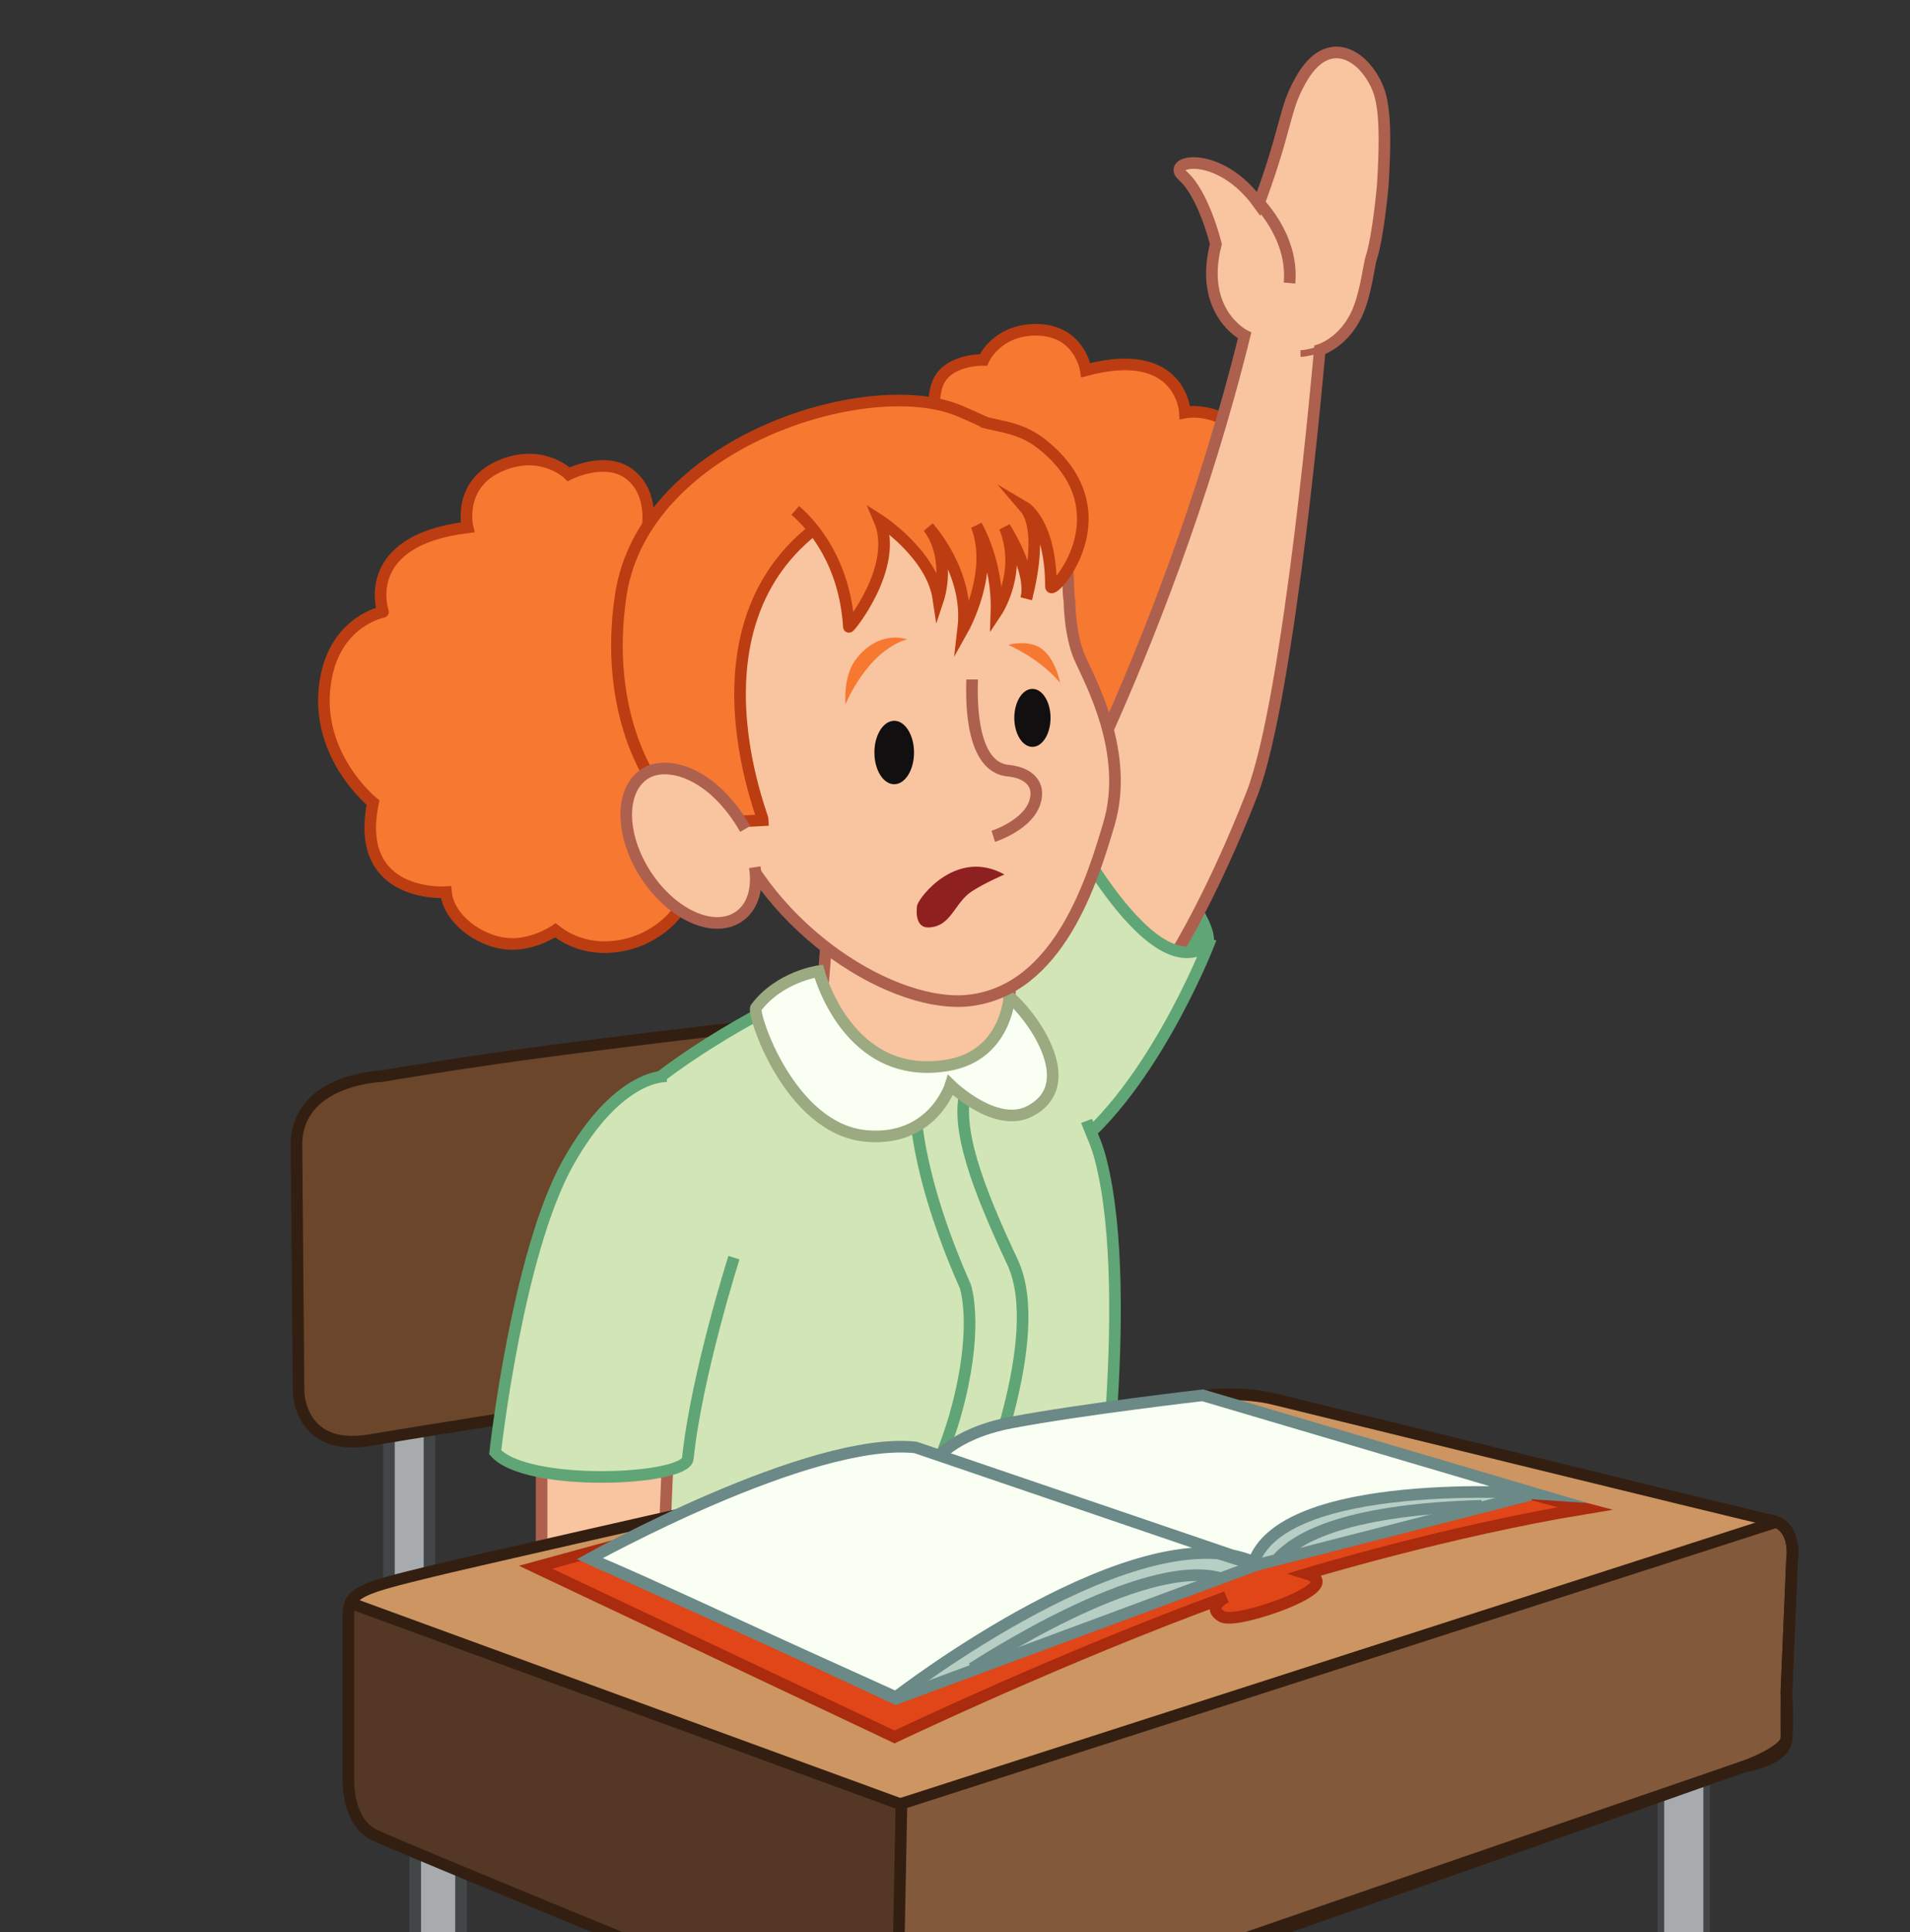 <?xml version="1.0" encoding="utf-8"?>
<!-- Generator: Adobe Illustrator 16.0.0, SVG Export Plug-In . SVG Version: 6.00 Build 0)  -->
<!DOCTYPE svg PUBLIC "-//W3C//DTD SVG 1.1//EN" "http://www.w3.org/Graphics/SVG/1.1/DTD/svg11.dtd">
<svg version="1.1" xmlns="http://www.w3.org/2000/svg" xmlns:xlink="http://www.w3.org/1999/xlink" x="0px" y="0px" width="288px"
	 height="291.24px" viewBox="0 0 288 291.24" enable-background="new 0 0 288 291.24" xml:space="preserve">
<rect x="0" y="0" width="288" height="291.24" fill="#333333" stroke="none"/>
<g id="chair">
	<rect x="58.648" y="203.687" fill="#A8ABAD" width="6.111" height="68.865"/>
	<rect x="114.688" y="200.753" fill="#A8ABAD" width="6.111" height="76.865"/>
	
		<rect x="58.648" y="203.687" fill="none" stroke="#424647" stroke-width="1.75" stroke-miterlimit="10" width="6.111" height="68.865"/>
	<rect x="114.688" y="200.753" fill="none" stroke="#424647" stroke-miterlimit="10" width="6.111" height="76.865"/>
	<path fill="#6B462B" d="M44.699,172.678l0.319,37.123c0,0,0.077,9.123,10.843,7.269c10.765-1.854,70.3-11.128,70.3-11.128
		s6.661,0.261,6.282-6.957c-0.378-7.22-0.64-37.736-0.64-37.736s-2.287-7.742-7.359-7.461c-2.744,0.151-22.741,2.191-39.916,4.411
		c-14.565,1.882-26.919,4.008-26.919,4.008S44.613,162.611,44.699,172.678z"/>
	<path fill="none" stroke="#331F11" stroke-width="1.75" stroke-miterlimit="10" d="M44.699,172.678l0.319,37.123
		c0,0,0.077,9.123,10.843,7.269c10.765-1.854,70.3-11.128,70.3-11.128s6.661,0.261,6.282-6.957c-0.378-7.22-0.64-37.736-0.64-37.736
		s-0.06-7.043-7.359-7.461c-2.729-0.157-22.741,2.191-39.916,4.411c-14.565,1.882-26.919,4.008-26.919,4.008
		S44.613,162.611,44.699,172.678z"/>
</g>
<g id="girl">
	<path fill="#F77831" d="M142.157,64.972c0,0-5.69-2.5-7.529,1.814c-2.499,5.863,1.858,8.24,1.858,8.24s-4.882,6.58,5.088,12.041
		c0,0-6.349,5.955,2.618,11.335c0,0-1.942,12.683,9.313,12.284c0,0,0.903,4.855,7.921,5.8c3.617,0.487,8.917-0.671,11.664-5.421
		c0,0,3.721,0.871,6.944-0.851c3.224-1.723,5.95-6.038,4.918-9.509c0,0,12.043-3.874,4.656-14.99c0,0,5.368-9.534-0.623-18.452
		c-4.239-6.31-10.304-5.084-10.304-5.084s-0.481-10.25-14.951-6.372c0,0-0.903-6.258-7.796-6.094
		c-5.774,0.137-7.648,4.535-7.648,4.535s-5.649-0.156-6.98,3.78S142.157,64.972,142.157,64.972z"/>
	<path fill="none" stroke="#BC3D11" stroke-width="1.75" stroke-miterlimit="10" d="M142.157,64.972c0,0-5.69-2.5-7.529,1.814
		c-2.499,5.863,1.858,8.24,1.858,8.24s-4.882,6.58,5.088,12.041c0,0-6.349,5.955,2.618,11.335c0,0-1.942,12.683,9.313,12.284
		c0,0,0.903,4.855,7.921,5.8c3.617,0.487,8.917-0.671,11.664-5.421c0,0,3.721,0.871,6.944-0.851c3.224-1.723,5.95-6.038,4.918-9.509
		c0,0,12.043-3.874,4.656-14.99c0,0,5.368-9.534-0.623-18.452c-4.239-6.31-10.304-5.084-10.304-5.084s-0.481-10.25-14.951-6.372
		c0,0-0.903-6.258-7.796-6.094c-5.774,0.137-7.648,4.535-7.648,4.535s-5.649-0.156-6.98,3.78S142.157,64.972,142.157,64.972z"/>
	<path fill="#D1E5B7" d="M137.667,150.24c1-0.333,21.253-23.92,21.253-29.587c0,0,7.088,16.877,23.628,21.941
		c0,0-8.27,22.05-21.603,30.717S137.667,150.24,137.667,150.24z"/>
	<path fill="none" stroke="#60A575" stroke-width="1.75" stroke-miterlimit="10" d="M137.667,150.24
		c1-0.333,21.253-23.92,21.253-29.587c0,0,6.793,16.611,23.333,21.674c0,0-9.17,23.501-22.503,32.168S137.667,150.24,137.667,150.24
		z"/>
	<path fill="#60A575" d="M159.02,120.706c0,0,5.435-1.484,13.273,5.571s12.15,14.894,10.354,16.37
		C173.556,150.117,159.02,120.706,159.02,120.706z"/>
	<path fill="#F77831" d="M97.834,79.422c0,0,3.487-4.361,7.166-0.682c5,5,1.5,9.25,1.5,9.25s7.75,4.75-0.25,14.5c0,0,9,3.5,2,12.75
		c0,0,7.25,12.25-4.5,16.5c0,0,1.081,5.372-5.75,9.25c-3.521,1.999-9.456,3.001-14.25-0.75c0,0-3.469,2.438-7.5,2
		s-8.625-3.75-9-7.75c0,0-14,1-11-13.5c0,0-9.473-7.59-7-19.25c1.75-8.25,8.5-9.5,8.5-9.5S54,81.49,70.5,79.49
		c0,0-1.662-6.814,5.5-9.5c6-2.25,9.75,1.5,9.75,1.5s6.966-2.981,9.966,0.519S97.834,79.422,97.834,79.422z"/>
	<path fill="#F9C4A0" d="M161.442,122.333c0,0,13.891-21.759,26.225-71.759c0,0-6.985-3.475-4.331-13.778
		c0,0-1.836-7.555-4.996-10.304c-2.654-2.309,5.479-4.073,11.453,4.225c0,0,1.66-4.315,2.987-8.962
		c1.573-5.509,1.66-6.639,3.319-9.626c3.675-6.617,8.352-4.352,10.675-0.7c1.53,2.405,2.435,4.87,1.739,16.35
		c0,0-0.66,7.841-1.792,11.237c-0.25,0.75-0.757,5.087-1.991,7.966c-1.992,4.647-5.73,5.759-5.73,5.759s-4.5,52.25-10.25,67
		s-11.394,23.54-11.394,23.54s-5.849-2.312-11.153-10.609C161.278,124.968,161.442,122.333,161.442,122.333z"/>
	<path fill="none" stroke="#AD604E" stroke-width="1.75" stroke-miterlimit="10" d="M166.483,111.243
		c6.208-13.75,15.017-35.669,21.184-60.669c0,0-6.985-3.475-4.331-13.778c0,0-1.836-7.555-4.996-10.304
		c-2.654-2.309,5.479-4.073,11.453,4.225c0,0,1.66-4.315,2.987-8.962c1.573-5.509,1.66-6.639,3.319-9.626
		c3.675-6.617,8.352-4.352,10.675-0.7c1.53,2.405,2.435,4.87,1.739,16.35c0,0-0.66,7.841-1.792,11.237
		c-0.25,0.75-0.757,5.087-1.991,7.966c-1.992,4.647-5.73,5.759-5.73,5.759s-4.5,52.25-10.25,67s-11.258,23.675-11.258,23.675"/>
	<path fill="none" stroke="#BC3D11" stroke-width="1.75" stroke-miterlimit="10" d="M97.569,79.952c0,0,3.752-4.891,7.431-1.212
		c5,5,1.5,9.25,1.5,9.25s7.75,4.75-0.25,14.5c0,0,9,3.5,2,12.75c0,0,7.25,12.25-4.5,16.5c0,0,1.081,5.372-5.75,9.25
		c-3.521,1.999-9.456,3.001-14.25-0.75c0,0-3.469,2.438-7.5,2s-8.625-3.75-9-7.75c0,0-14,1-11-13.5c0,0-9.473-7.59-7-19.25
		c1.75-8.25,8.5-9.5,8.5-9.5S54,81.49,70.5,79.49c0,0-1.662-6.814,5.5-9.5c6-2.25,9.75,1.5,9.75,1.5s5.513-2.815,9.172-0.011
		C98.786,74.44,97.569,79.952,97.569,79.952z"/>
	<path fill="#D1E5B7" d="M89,246.574c0.667-1-3.333-73.667,10.667-84.334c8.909-6.788,22.739-14.168,29-15.333
		c14.333-2.667,30.679,1.799,37.333,28c5.333,21-0.999,63-1.333,64.667S89,246.574,89,246.574z"/>
	<path fill="none" stroke="#60A575" stroke-width="1.75" stroke-miterlimit="10" d="M138,166.24c0,0-0.33,9.861,7.537,27.611
		c0,0,1.961,5.392-0.87,17.056c-2.787,11.483-8,18.333-8,18.333l11-3.333c0,0,10.334-24.334,5-35.667s-8.666-20.334-7-26
		S138,166.24,138,166.24z"/>
	<path fill="none" stroke="#60A575" stroke-width="1.75" stroke-miterlimit="10" d="M163.838,168.964
		c0.804,2.122,1.525,3.436,2.162,5.943c5.333,21-0.999,63-1.333,64.667s-75.667,7-75.667,7c0.667-1-3.333-73.667,10.667-84.334
		c8.909-6.788,22.739-14.168,29-15.333c0.235-0.044,0.471-0.086,0.707-0.126"/>
	<path fill="none" stroke="#60A575" stroke-width="1.75" stroke-miterlimit="10" d="M182.253,142.328
		c-9.092,7.471-23.233-21.622-23.233-21.622"/>
	<path fill="#F9C4A0" d="M123.653,153.034c0.17-0.512,1.195-14.338,1.195-14.338l28.166-0.17l-1.195,17.753
		c0,0-3.756,6.315-12.461,6.315C131.077,162.594,123.653,153.034,123.653,153.034z"/>
	<path fill="none" stroke="#AD604E" stroke-width="1.75" stroke-miterlimit="10" d="M123.653,153.034
		c0.17-0.512,1.195-14.338,1.195-14.338l28.166-0.17l-1.195,17.753c0,0-3.756,6.315-12.461,6.315
		C131.077,162.594,123.653,153.034,123.653,153.034z"/>
	<path fill="#FAFFF3" d="M152.333,150.907c2.667,2,10.279,11.907,3.9,15.761c-5.701,3.444-12.9-3.094-12.9-3.094
		s-2.682,8.521-12.667,7.666c-11.667-1-17.333-18.666-16.667-19.333c2.667-5.667,8.667-5.667,8.667-5.667
		s6.207,17.762,21.333,14.334C150.891,159.013,152.333,150.907,152.333,150.907z"/>
	<path fill="none" stroke="#9BAA80" stroke-width="1.75" stroke-miterlimit="10" d="M152.195,150.278
		c2.667,2,11.283,12.945,3.088,17.222c-5.17,2.697-11.95-3.926-11.95-3.926s-2.682,8.521-12.667,7.666
		c-11.667-1-17.333-18.666-16.667-19.333c3.583-4.739,9.454-5.512,9.454-5.512s4.323,16.869,19.595,14.158
		C151.73,159.013,152.195,150.278,152.195,150.278z"/>
	<path fill="#F9C4A0" d="M106.127,84.966c0,0,7.536-20.228,32.919-20.228c24.907,0,21.417,22.607,22.21,25.78
		c0,0,0,5.156,1.587,8.726s7.535,14.279,4.362,24.987c-2.494,8.418-7.535,24.987-21.021,26.574
		c-11.058,1.301-30.166-10.15-36.886-28.16C99.384,96.072,106.127,84.966,106.127,84.966z"/>
	<path fill="none" stroke="#AD604E" stroke-width="1.75" stroke-miterlimit="10" d="M146.582,102.417
		c0,1.19-0.721,13.148,5.407,13.747c2.822,0.275,4.268,1.673,4.268,3.414c0,4.438-6.487,6.487-6.487,6.487"/>
	<ellipse fill="#110F0F" cx="134.834" cy="113.433" rx="2.987" ry="4.78"/>
	<ellipse fill="#110F0F" cx="155.674" cy="108.211" rx="2.731" ry="4.371"/>
	<path fill="#F77831" d="M136.755,96.368c-6.089,1.854-9.267,9.796-9.267,9.796s-0.402-4.152,1.51-6.698
		C132.519,94.779,136.755,96.368,136.755,96.368z"/>
	<path fill="#F77831" d="M159.841,102.913c-3.166-3.765-7.797-5.688-7.797-5.688s2.065-0.674,4.108,0.081
		C159.021,98.366,159.841,102.913,159.841,102.913z"/>
	<path fill="#8E2020" d="M151.452,131.823c-7.216-4.023-12.884,3.443-13.168,4.676c0,0-0.594,3.405,1.785,3.302
		c3.394-0.147,3.85-3.76,6.493-5.459C148.627,133.014,151.452,131.823,151.452,131.823z"/>
	<path fill="none" stroke="#AD604E" stroke-miterlimit="10" d="M196.1,53.288c0.75,0,2.577-0.391,4.255-1.137"/>
	<path fill="none" stroke="#AD604E" stroke-width="1.75" stroke-miterlimit="10" d="M189.25,29.99c0,0,5.854,5.373,5.19,12.676"/>
	<path fill="none" stroke="#AD604E" stroke-width="1.75" stroke-miterlimit="10" d="M106.127,84.966c0,0,7.536-20.228,32.919-20.228
		c24.907,0,21.417,22.607,22.21,25.78c0,0,0,5.156,1.587,8.726s7.535,14.279,4.362,24.987c-2.494,8.418-7.535,24.987-21.021,26.574
		c-11.058,1.301-30.166-10.15-36.886-28.16C99.384,96.072,106.127,84.966,106.127,84.966z"/>
	<path fill="#F77831" d="M115.044,123.374c0-0.75-14.966-37.247,18.534-49.247c0,0,17.172-8.887,25.422-3.387
		c0,0-7.308-7.168-17.744-9.852c-9.267-2.383-39.186,3.177-46.599,24.094c-6.117,17.26,6.089,39.451,6.089,39.451L115.044,123.374z"
		/>
	<path fill="none" stroke="#BC3D11" stroke-width="1.75" stroke-miterlimit="10" d="M115.044,123.639
		c0-0.75-15.231-37.512,18.269-49.512c0,0,17.437-8.887,25.687-3.387c0,0-1.573-3.407-14.302-8.792
		c-13.768-5.825-47.658,4.766-51.1,27.801c-2.706,18.11,5.03,28.33,5.03,28.33l11.385,5.825L115.044,123.639z"/>
	<path fill="#F9C4A0" d="M81.667,211.24c0,0,0,25.001,0,34.334s18,3,18,3s0.667-23.668,1.333-34.334S81.667,211.24,81.667,211.24z"
		/>
	<path fill="none" stroke="#AD604E" stroke-width="1.75" stroke-miterlimit="10" d="M81.667,211.24c0,0,0,25.001,0,34.334s18,3,18,3
		s0.667-23.668,1.333-34.334S81.667,211.24,81.667,211.24z"/>
	<path fill="#D1E5B7" d="M99.667,162.24c0,0,12,6.334,11,27.334c0,0-5.625,17.631-6.959,30.298
		c-0.349,3.314-24.375,4.368-29.041-0.965c0,0,3.333-30,11-43.667S99.667,162.24,99.667,162.24z"/>
	<path fill="none" stroke="#60A575" stroke-width="1.75" stroke-miterlimit="10" d="M110.667,189.574c0,0-5.625,17.631-6.959,30.298
		c-0.349,3.314-24.375,4.368-29.041-0.965c0,0,3.333-30,11-43.667s14.948-13.006,14.948-13.006"/>
	<path fill="#F9C4A0" d="M111.102,122.964c5.116,5.836,3.997,12.787,0.218,15.261c-3.779,2.476-10.004-0.344-13.904-6.298
		c-3.899-5.954-3.997-12.787-0.217-15.262C100.978,114.19,106.41,117.612,111.102,122.964z"/>
	<path fill="none" stroke="#AD604E" stroke-width="1.75" stroke-miterlimit="10" d="M113.813,130.724
		c0.56,3.641-0.534,6.218-2.493,7.501c-3.779,2.476-10.004-0.344-13.904-6.298c-3.899-5.954-3.997-12.787-0.217-15.262
		c3.251-2.13,10.183-0.383,15.171,8.287"/>
	<path fill="#F77831" d="M118,75.49c0,0,9.12,5.27,10,19c0.016,0.25,7.607-9.083,4.607-16.083c0,0,7.893,5.083,8.893,11.833
		c0,0,2-6-1.5-10.75c0,0,6.25,6.75,5.25,15.25c0,0,4.75-8.5,2-15.5c0,0,3.25,5.5,3,13c0,0,4-6,1.25-12.75c0,0,4.25,6.5,3.25,10.75
		c0,0,4-6,0.5-11.5c0,0,2.687-0.112,3.216,8.36c0.337,5.386,11.556-10.697,0.795-18.269c-7.149-5.031-18.321-6.712-29.571-3.212
		c-9.289,2.89-12.778,9.843-12.778,9.843L118,75.49z"/>
	<path fill="none" stroke="#BC3D11" stroke-width="1.75" stroke-miterlimit="10" d="M154.75,90.24c0,0,2.886-10.153-0.266-13.809
		c0,0,3.981,2.33,3.981,11.993c0,1.588,11.65-11.121-1.323-21.446c-3.195-2.543-6.241-2.632-9.084-3.408"/>
	<path fill="none" stroke="#BC3D11" stroke-width="1.75" stroke-miterlimit="10" d="M119.917,76.933
		c2.726,2.379,7.461,7.856,8.083,17.558c0.016,0.25,7.607-9.083,4.607-16.083c0,0,7.893,5.083,8.893,11.833c0,0,2-6-1.5-10.75
		c0,0,6.25,6.75,5.25,15.25c0,0,4.75-8.5,2-15.5c0,0,3.25,5.5,3,13c0,0,4-6,1.25-12.75c0,0,4.25,6.5,3.25,10.75"/>
</g>
<g id="desk">
	<rect x="250.437" y="259.004" fill="#A8ABAD" width="6.902" height="58.675"/>
	<rect x="145.633" y="279.781" fill="#A8ABAD" width="6.902" height="58.675"/>
	<rect x="62.611" y="267.332" fill="#A8ABAD" width="6.902" height="58.675"/>
	<rect x="250.437" y="259.004" fill="none" stroke="#424647" stroke-miterlimit="10" width="6.902" height="58.675"/>
	<rect x="145.633" y="279.781" fill="none" stroke="#424647" stroke-miterlimit="10" width="6.902" height="58.675"/>
	
		<rect x="62.611" y="267.332" fill="none" stroke="#424647" stroke-width="1.75" stroke-miterlimit="10" width="6.902" height="58.675"/>
	<path fill="#CC9562" d="M52.529,243.331v24.793c0,0-0.281,6.502,3.927,8.481c5.808,2.732,73.519,30.358,73.519,30.358
		s5.386,3.958,11.782,1.696c8.873-3.138,121.16-42.363,121.16-42.363s6.201-2.196,6.451-4.24c0.276-2.262,0-7.067,0-7.067
		l0.843-19.856c0,0,0.84-5.09-3.087-5.938c-3.926-0.848-74.083-18.389-74.083-18.389s-6.85-1.573-17.79,0.971
		c-3.979,0.926-99.719,22.506-110.098,25.051C54.772,239.373,52.529,239.938,52.529,243.331z"/>
	<path fill="#82593A" d="M267.845,229.418c3.098,1.278,2.365,5.715,2.365,5.715l-0.843,19.856c0,0-0.036,4.789,0,7.067
		c0.052,3.275-6.451,4.24-6.451,4.24s-112.287,39.226-121.16,42.363c-2.448,0.865-4.749,0.819-6.655,0.434l0.824-37.21
		L267.845,229.418z"/>
	<path fill="#543724" d="M53.128,241.747l83.309,30.463l-0.678,36.603c-2.418,0.041-5.785-1.849-5.785-1.849
		s-67.711-27.626-73.519-30.358c-4.208-1.979-3.927-8.481-3.927-8.481v-24.793c0-0.849,0.14-1.521,0.513-2.091"/>
	
		<line fill="none" stroke="#331F11" stroke-width="1.75" stroke-miterlimit="10" x1="53.128" y1="241.747" x2="136.538" y2="272.234"/>
	<path fill="none" stroke="#331F11" stroke-width="1.75" stroke-miterlimit="10" d="M52.529,243.331v24.793
		c0,0-0.281,6.502,3.927,8.481c5.808,2.732,73.519,30.358,73.519,30.358s6.368,3.484,12.185,1.233
		c11.461-4.436,120.757-41.9,120.757-41.9s6.201-2.196,6.451-4.24c0.276-2.262,0-7.067,0-7.067l0.843-19.856
		c0,0,0.84-5.09-3.087-5.938c-3.926-0.848-75.376-18.389-75.376-18.389s-6.47-1.617-13.909,0.323
		c-3.953,1.031-102.307,23.153-112.686,25.698C54.772,239.373,52.529,239.938,52.529,243.331z"/>
	<path fill="none" stroke="#331F11" stroke-width="1.75" stroke-miterlimit="10" d="M267.845,229.418
		c3.098,1.278,2.365,5.715,2.365,5.715l-0.843,19.856c0,0-0.036,4.789,0,7.067c0.052,3.275-6.451,4.24-6.451,4.24
		s-111.966,39.77-121.132,41.9c-4.034,0.938-4.597,0.938-6.567,0.188l0.708-36.501L267.845,229.418z"/>
</g>
<g id="book">
	<path fill="#E04617" d="M237.228,227.433c-20.696,3.398-40.456,9.696-40.456,9.696c5.384,1.153-4.003,4.91-4.003,4.91
		s-7.39,2.969-8.934,2.041c-2.383-1.43,1.049-3.353,1.049-3.353c-24.565,8.959-49.996,21.097-49.996,21.097L80.76,236.24
		l58.694-16.063l44.482-7.722L237.228,227.433z"/>
	<path fill="none" stroke="#AA2B0E" stroke-width="1.75" stroke-miterlimit="10" d="M239.019,227.38
		c-20.696,3.397-41.963,9.844-41.963,9.844c5.216,1.612-4.836,5.025-4.836,5.025s-6.48,2.329-8.024,1.402
		c-2.383-1.431,0.688-2.924,0.688-2.924c-24.565,8.959-49.996,21.097-49.996,21.097L80.76,236.24l58.694-16.063l43.321-7.595
		L239.019,227.38z"/>
	<path fill="#B6CEC4" d="M134.512,256.457l54.37-20.165l41.861-10.721l-49.521-10.977c0,0-92.912,21.441-92.146,21.186
		C89.842,235.525,134.512,256.457,134.512,256.457z"/>
	<path fill="none" stroke="#6A8987" stroke-width="1.75" stroke-miterlimit="10" d="M146.524,251.517
		c0.788-0.434,25.618-16.891,37.441-13.653"/>
	<path fill="none" stroke="#6A8987" stroke-width="1.75" stroke-miterlimit="10" d="M192.692,234.907
		c2.534-2.675,9.009-7.319,30.724-7.924"/>
	<path fill="#FAFFF3" d="M141.35,220.658c0,0,2.08-4.51,11.167-6.229c10.692-2.022,28.828-4.104,28.828-4.104l50.067,14.797
		c0,0-38.389-2.738-42.482,10.692L141.35,220.658z"/>
	<path fill="none" stroke="#6A8987" stroke-width="1.75" stroke-miterlimit="10" d="M140.758,220.442c0,0,2.671-4.294,11.758-6.014
		c10.692-2.022,28.828-4.104,28.828-4.104l50.067,14.797c0,0-38.389-2.738-42.482,10.692L140.758,220.442z"/>
	<path fill="#FAFFF3" d="M189.796,235.814c-17.339-8.958-54.714,20.009-54.714,20.009l-46.145-20.876
		c0,0,33.234-18.495,49.129-16.762L189.796,235.814z"/>
	<path fill="none" stroke="#6A8987" stroke-width="1.75" stroke-miterlimit="10" d="M189.796,235.814
		c-17.339-8.958-54.714,20.009-54.714,20.009l-46.145-20.876c0,0,33.234-18.495,49.129-16.762L189.796,235.814z"/>
	<path fill="none" stroke="#6A8987" stroke-width="1.75" stroke-miterlimit="10" d="M89.646,235.401
		c0.766-0.255,45.436,20.677,45.436,20.677l54.37-20.165l41.326-10.585"/>
</g>
</svg>
